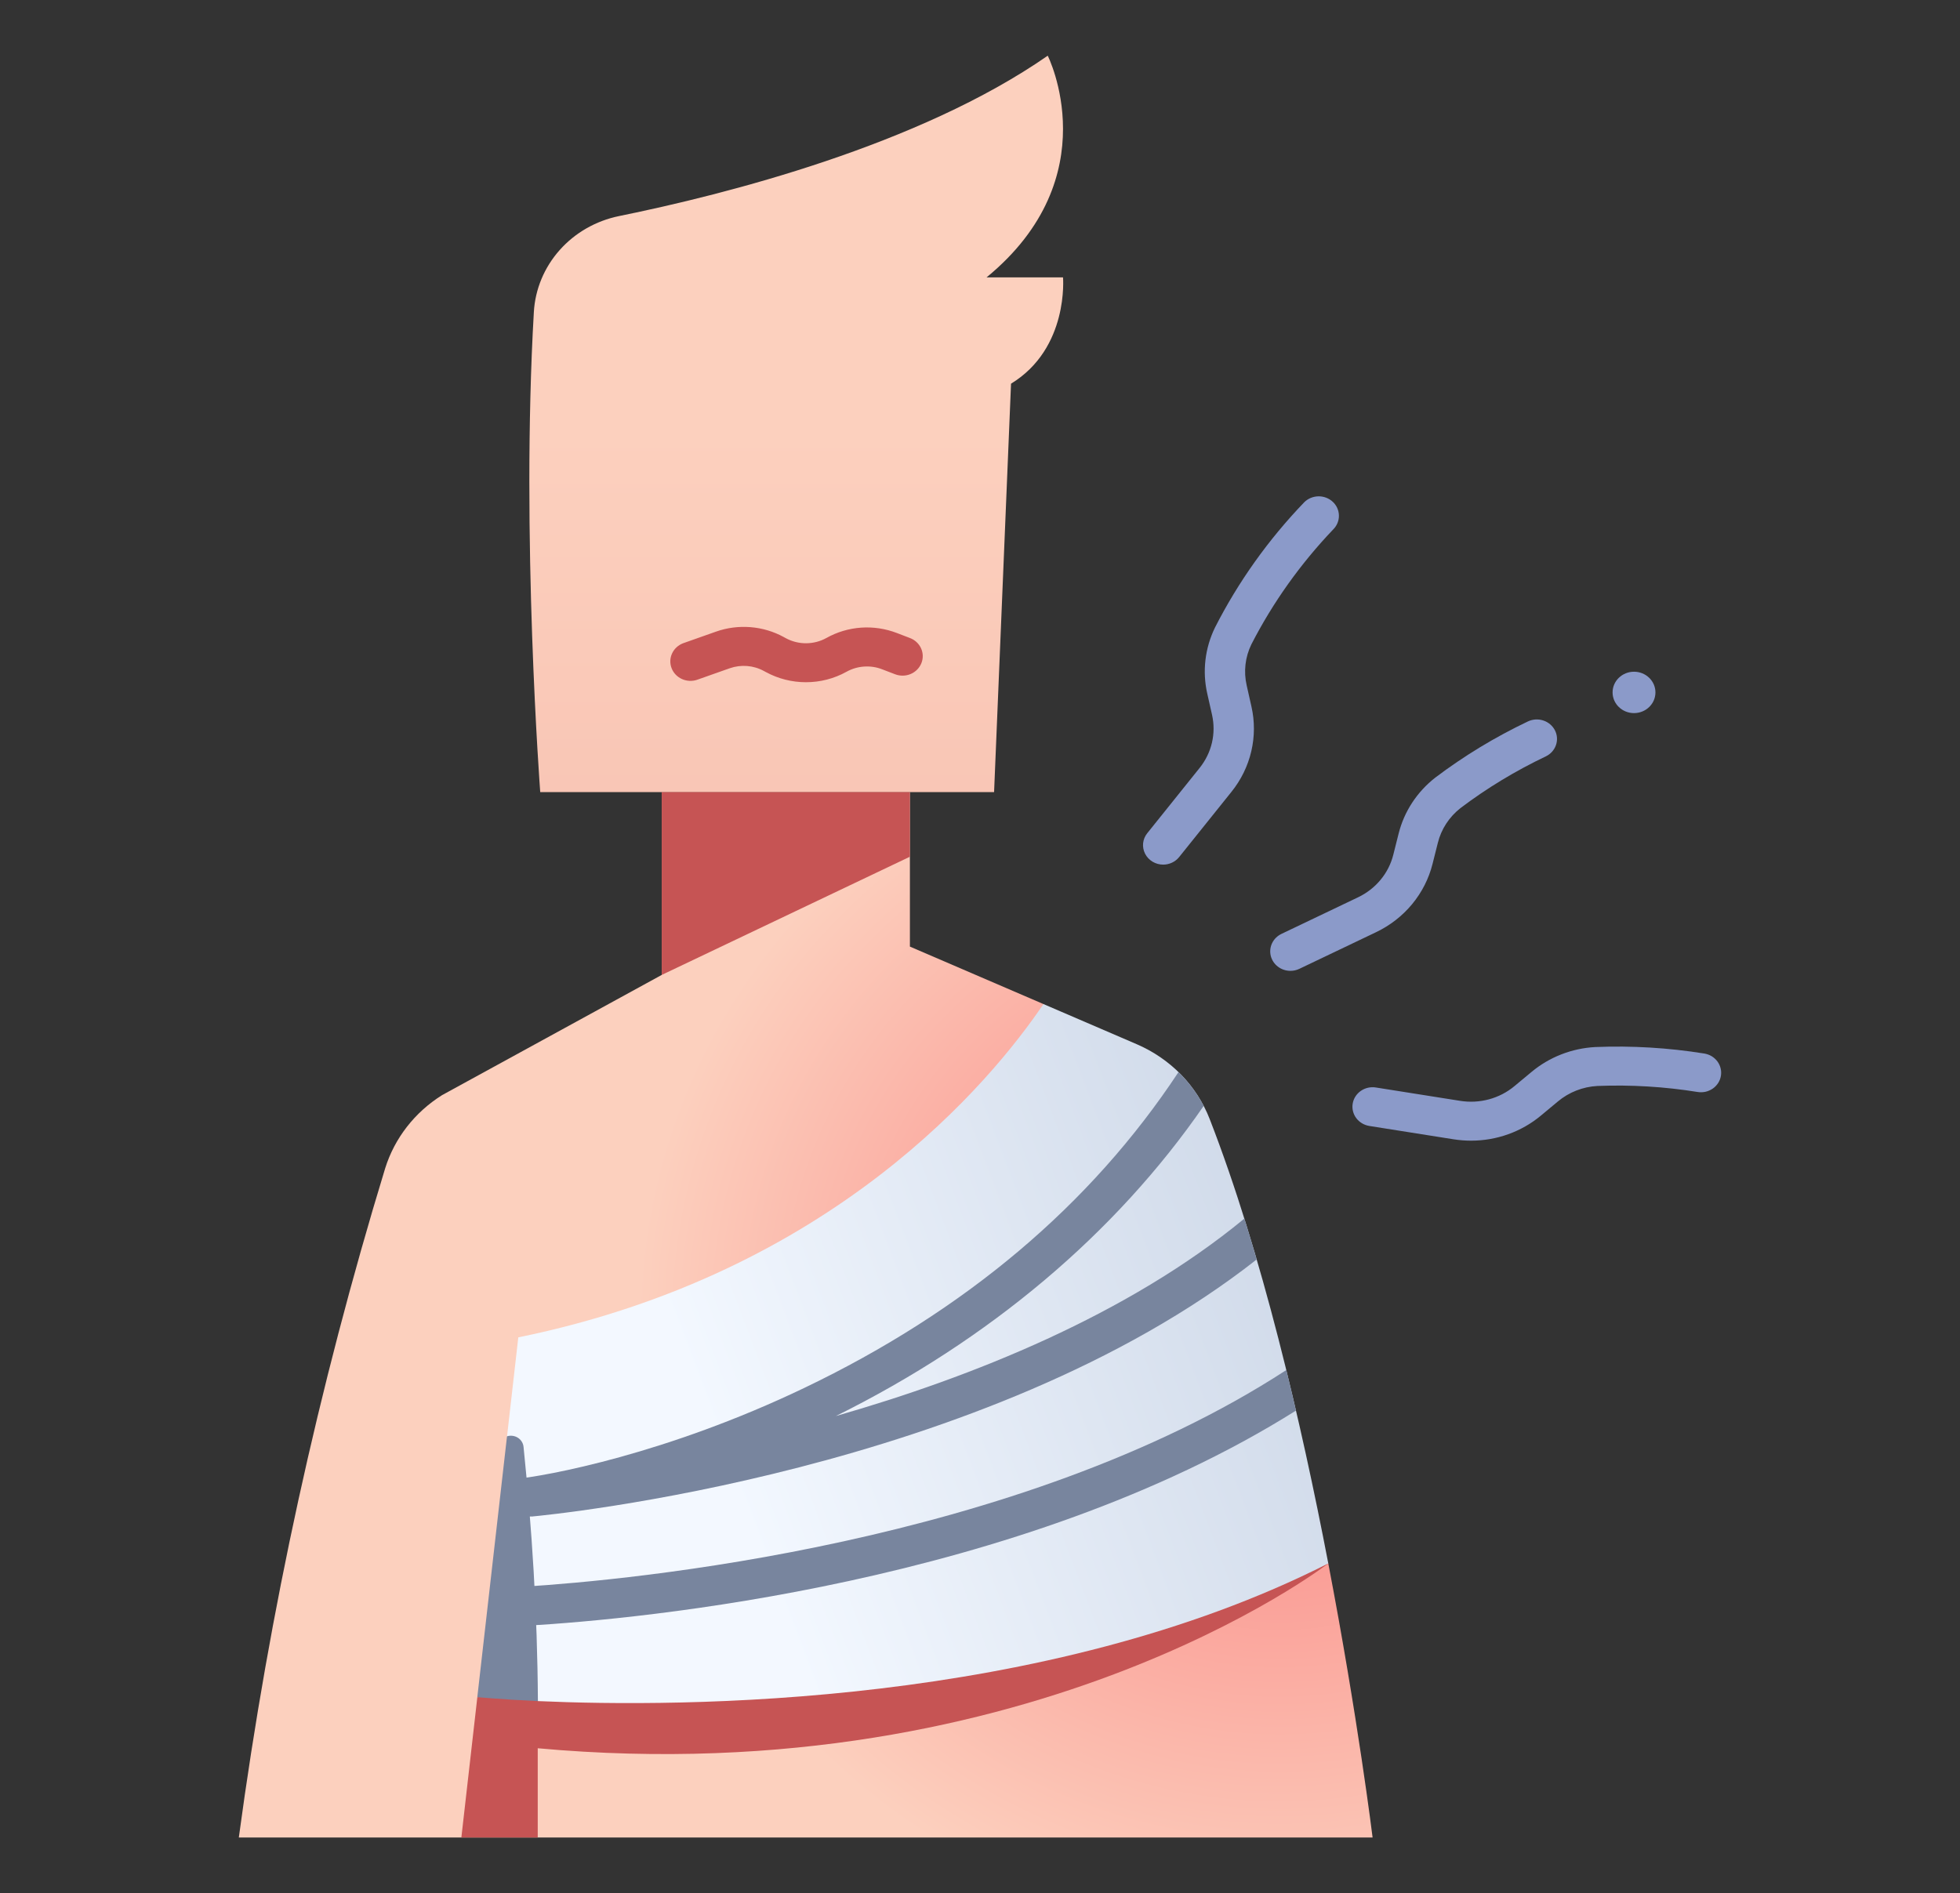 <svg width="59" height="57" viewBox="0 0 59 57" fill="none" xmlns="http://www.w3.org/2000/svg">
<rect x="0" y="0" width="59" height="57" fill="#333333" stroke="none"/>
<path d="M18.637 6.505C21.861 5.849 27.664 4.373 31.539 1.677C31.539 1.677 33.379 5.328 29.698 8.351H31.999C31.999 8.351 32.183 10.485 30.434 11.552L29.924 23.849H16.262C16.262 23.849 15.678 16.145 16.07 9.394C16.11 8.707 16.383 8.051 16.847 7.529C17.311 7.007 17.94 6.647 18.637 6.505Z" fill="url(#paint0_linear_702_7038)"/>
<path d="M19.919 23.849V29.353L13.309 32.971C12.486 33.486 11.879 34.266 11.595 35.173C9.582 41.768 8.109 48.505 7.189 55.323H41.318C41.318 55.323 40.876 51.718 39.984 47.071L31.41 30.23L27.39 28.5V23.849H19.919Z" fill="url(#paint1_radial_702_7038)"/>
<path d="M16.187 51.008L14.369 51.097L13.888 55.323H16.187V51.008Z" fill="#C65454"/>
<path d="M39.984 47.071C39.984 47.071 30.755 54.217 15.45 52.563V50.458L39.984 47.071Z" fill="#C65454"/>
<path d="M36.413 33.689C36.219 33.192 35.925 32.737 35.548 32.35C35.171 31.964 34.718 31.654 34.216 31.438L31.41 30.23C29.849 32.535 25.084 38.329 15.602 40.265L15.263 43.244L16.192 51.216C20.474 51.408 31.458 51.399 39.984 47.071C39.17 42.828 37.981 37.717 36.413 33.689Z" fill="url(#paint2_linear_702_7038)"/>
<path d="M27.39 23.849H19.919V29.353L27.39 25.794V23.849Z" fill="#C65454"/>
<path d="M49.187 21.47C49.543 21.47 49.832 21.191 49.832 20.847C49.832 20.503 49.543 20.224 49.187 20.224C48.831 20.224 48.542 20.503 48.542 20.847C48.542 21.191 48.831 21.47 49.187 21.47Z" fill="#8B9AC9"/>
<path d="M35.014 26.032C34.901 26.032 34.789 26.001 34.693 25.943C34.597 25.885 34.519 25.802 34.469 25.703C34.419 25.605 34.399 25.494 34.41 25.385C34.422 25.276 34.465 25.172 34.535 25.086L36.11 23.122C36.29 22.898 36.417 22.639 36.482 22.362C36.546 22.086 36.547 21.799 36.485 21.522L36.341 20.883C36.189 20.213 36.271 19.515 36.573 18.895C37.274 17.517 38.18 16.246 39.261 15.121C39.373 15.01 39.527 14.946 39.688 14.943C39.849 14.941 40.005 15.001 40.12 15.109C40.236 15.217 40.302 15.366 40.304 15.521C40.307 15.677 40.245 15.827 40.133 15.939C39.146 16.974 38.316 18.139 37.669 19.4C37.482 19.785 37.432 20.218 37.527 20.633L37.671 21.273C37.772 21.717 37.77 22.178 37.666 22.622C37.562 23.065 37.358 23.482 37.069 23.841L35.494 25.805C35.437 25.875 35.365 25.933 35.281 25.972C35.198 26.011 35.107 26.032 35.014 26.032Z" fill="#8B9AC9"/>
<path d="M38.845 29.23C38.708 29.23 38.574 29.186 38.467 29.103C38.359 29.021 38.284 28.906 38.252 28.777C38.221 28.648 38.236 28.512 38.294 28.393C38.353 28.273 38.452 28.176 38.575 28.117L40.88 27.016C41.143 26.89 41.375 26.711 41.558 26.489C41.742 26.268 41.872 26.01 41.941 25.735L42.101 25.099C42.267 24.433 42.657 23.839 43.209 23.409C44.074 22.756 45.006 22.191 45.991 21.722C46.136 21.653 46.303 21.642 46.455 21.692C46.608 21.741 46.734 21.848 46.806 21.987C46.877 22.126 46.889 22.288 46.837 22.435C46.786 22.582 46.676 22.704 46.532 22.773C45.624 23.205 44.764 23.725 43.967 24.327C43.625 24.594 43.384 24.963 43.282 25.376L43.122 26.012C43.011 26.454 42.801 26.867 42.507 27.223C42.213 27.578 41.841 27.867 41.419 28.068L39.114 29.169C39.031 29.209 38.938 29.23 38.845 29.23Z" fill="#8B9AC9"/>
<path d="M44.283 34.343C44.107 34.343 43.931 34.329 43.757 34.302L41.22 33.9C41.141 33.887 41.066 33.86 40.998 33.819C40.93 33.778 40.871 33.725 40.825 33.663C40.778 33.6 40.745 33.529 40.727 33.454C40.709 33.379 40.706 33.301 40.719 33.225C40.732 33.149 40.76 33.077 40.802 33.011C40.844 32.946 40.899 32.889 40.964 32.844C41.029 32.799 41.102 32.767 41.18 32.749C41.258 32.732 41.338 32.729 41.417 32.742L43.954 33.144C44.244 33.19 44.54 33.174 44.823 33.098C45.105 33.021 45.367 32.886 45.589 32.7L46.103 32.273C46.639 31.826 47.314 31.562 48.022 31.524C49.119 31.48 50.218 31.545 51.3 31.719C51.379 31.732 51.455 31.759 51.523 31.799C51.59 31.84 51.649 31.893 51.696 31.955C51.743 32.018 51.776 32.089 51.794 32.164C51.813 32.239 51.815 32.316 51.803 32.392C51.79 32.469 51.762 32.541 51.72 32.607C51.678 32.672 51.623 32.73 51.558 32.775C51.493 32.819 51.42 32.852 51.343 32.87C51.265 32.887 51.184 32.89 51.106 32.878C50.108 32.717 49.095 32.656 48.084 32.696C47.645 32.72 47.227 32.885 46.895 33.163L46.382 33.59C45.798 34.076 45.053 34.343 44.283 34.343Z" fill="#8B9AC9"/>
<path d="M24.259 20.54C23.838 20.54 23.423 20.435 23.056 20.235L22.994 20.202C22.839 20.117 22.667 20.066 22.49 20.052C22.312 20.038 22.134 20.061 21.966 20.12L20.981 20.468C20.831 20.518 20.666 20.508 20.523 20.442C20.38 20.376 20.269 20.258 20.215 20.114C20.16 19.97 20.166 19.811 20.232 19.671C20.297 19.531 20.417 19.422 20.565 19.366L21.55 19.018C21.882 18.9 22.237 18.854 22.59 18.882C22.943 18.91 23.285 19.012 23.593 19.18L23.654 19.214C23.841 19.315 24.051 19.368 24.265 19.367C24.479 19.366 24.689 19.312 24.875 19.209C25.194 19.03 25.551 18.923 25.919 18.897C26.287 18.871 26.656 18.927 26.999 19.059L27.393 19.21C27.543 19.267 27.663 19.38 27.727 19.522C27.791 19.665 27.793 19.827 27.734 19.971C27.674 20.116 27.558 20.232 27.41 20.294C27.262 20.356 27.095 20.358 26.945 20.301L26.551 20.15C26.379 20.083 26.193 20.056 26.008 20.069C25.822 20.082 25.643 20.135 25.482 20.225C25.11 20.432 24.688 20.541 24.259 20.54Z" fill="#C65454"/>
<path d="M37.457 36.69C33.938 39.59 29.263 41.458 25.161 42.634C29.79 40.339 33.586 37.134 36.234 33.296C36.037 32.921 35.781 32.578 35.474 32.28C32.839 36.273 29.052 39.471 24.201 41.792C20.079 43.766 16.468 44.445 15.425 44.54L15.482 45.123L15.55 45.708C15.678 45.696 15.826 45.678 15.992 45.655V45.661C16.568 45.608 29.668 44.334 37.828 37.92C37.708 37.506 37.584 37.095 37.457 36.69Z" fill="#78859E"/>
<path d="M15.927 48.942C19.172 48.75 30.674 47.711 39.011 42.47C38.917 42.064 38.82 41.657 38.72 41.249C30.644 46.508 18.875 47.577 15.79 47.77L15.927 48.942Z" fill="#78859E"/>
<path d="M16.192 51.216C16.176 48.531 16.009 46.005 15.76 43.565C15.755 43.51 15.738 43.456 15.708 43.408C15.679 43.36 15.639 43.319 15.591 43.288C15.544 43.258 15.489 43.238 15.432 43.23C15.375 43.222 15.317 43.227 15.262 43.244L14.368 51.097C14.368 51.097 15.037 51.163 16.192 51.216Z" fill="#78859E"/>
<defs>
<linearGradient id="paint0_linear_702_7038" x1="23.97" y1="12.921" x2="23.97" y2="58.997" gradientUnits="userSpaceOnUse">
<stop stop-color="#FCD0BE"/>
<stop offset="1" stop-color="#EFA69A"/>
</linearGradient>
<radialGradient id="paint1_radial_702_7038" cx="0" cy="0" r="1" gradientUnits="userSpaceOnUse" gradientTransform="translate(38.434 39.755) scale(19.219 18.567)">
<stop stop-color="#F97D7D"/>
<stop offset="1" stop-color="#FCD0BE"/>
</radialGradient>
<linearGradient id="paint2_linear_702_7038" x1="21.65" y1="43.754" x2="42.015" y2="36.033" gradientUnits="userSpaceOnUse">
<stop stop-color="#F3F8FF"/>
<stop offset="1" stop-color="#C9D4E5"/>
</linearGradient>
</defs>
</svg>
